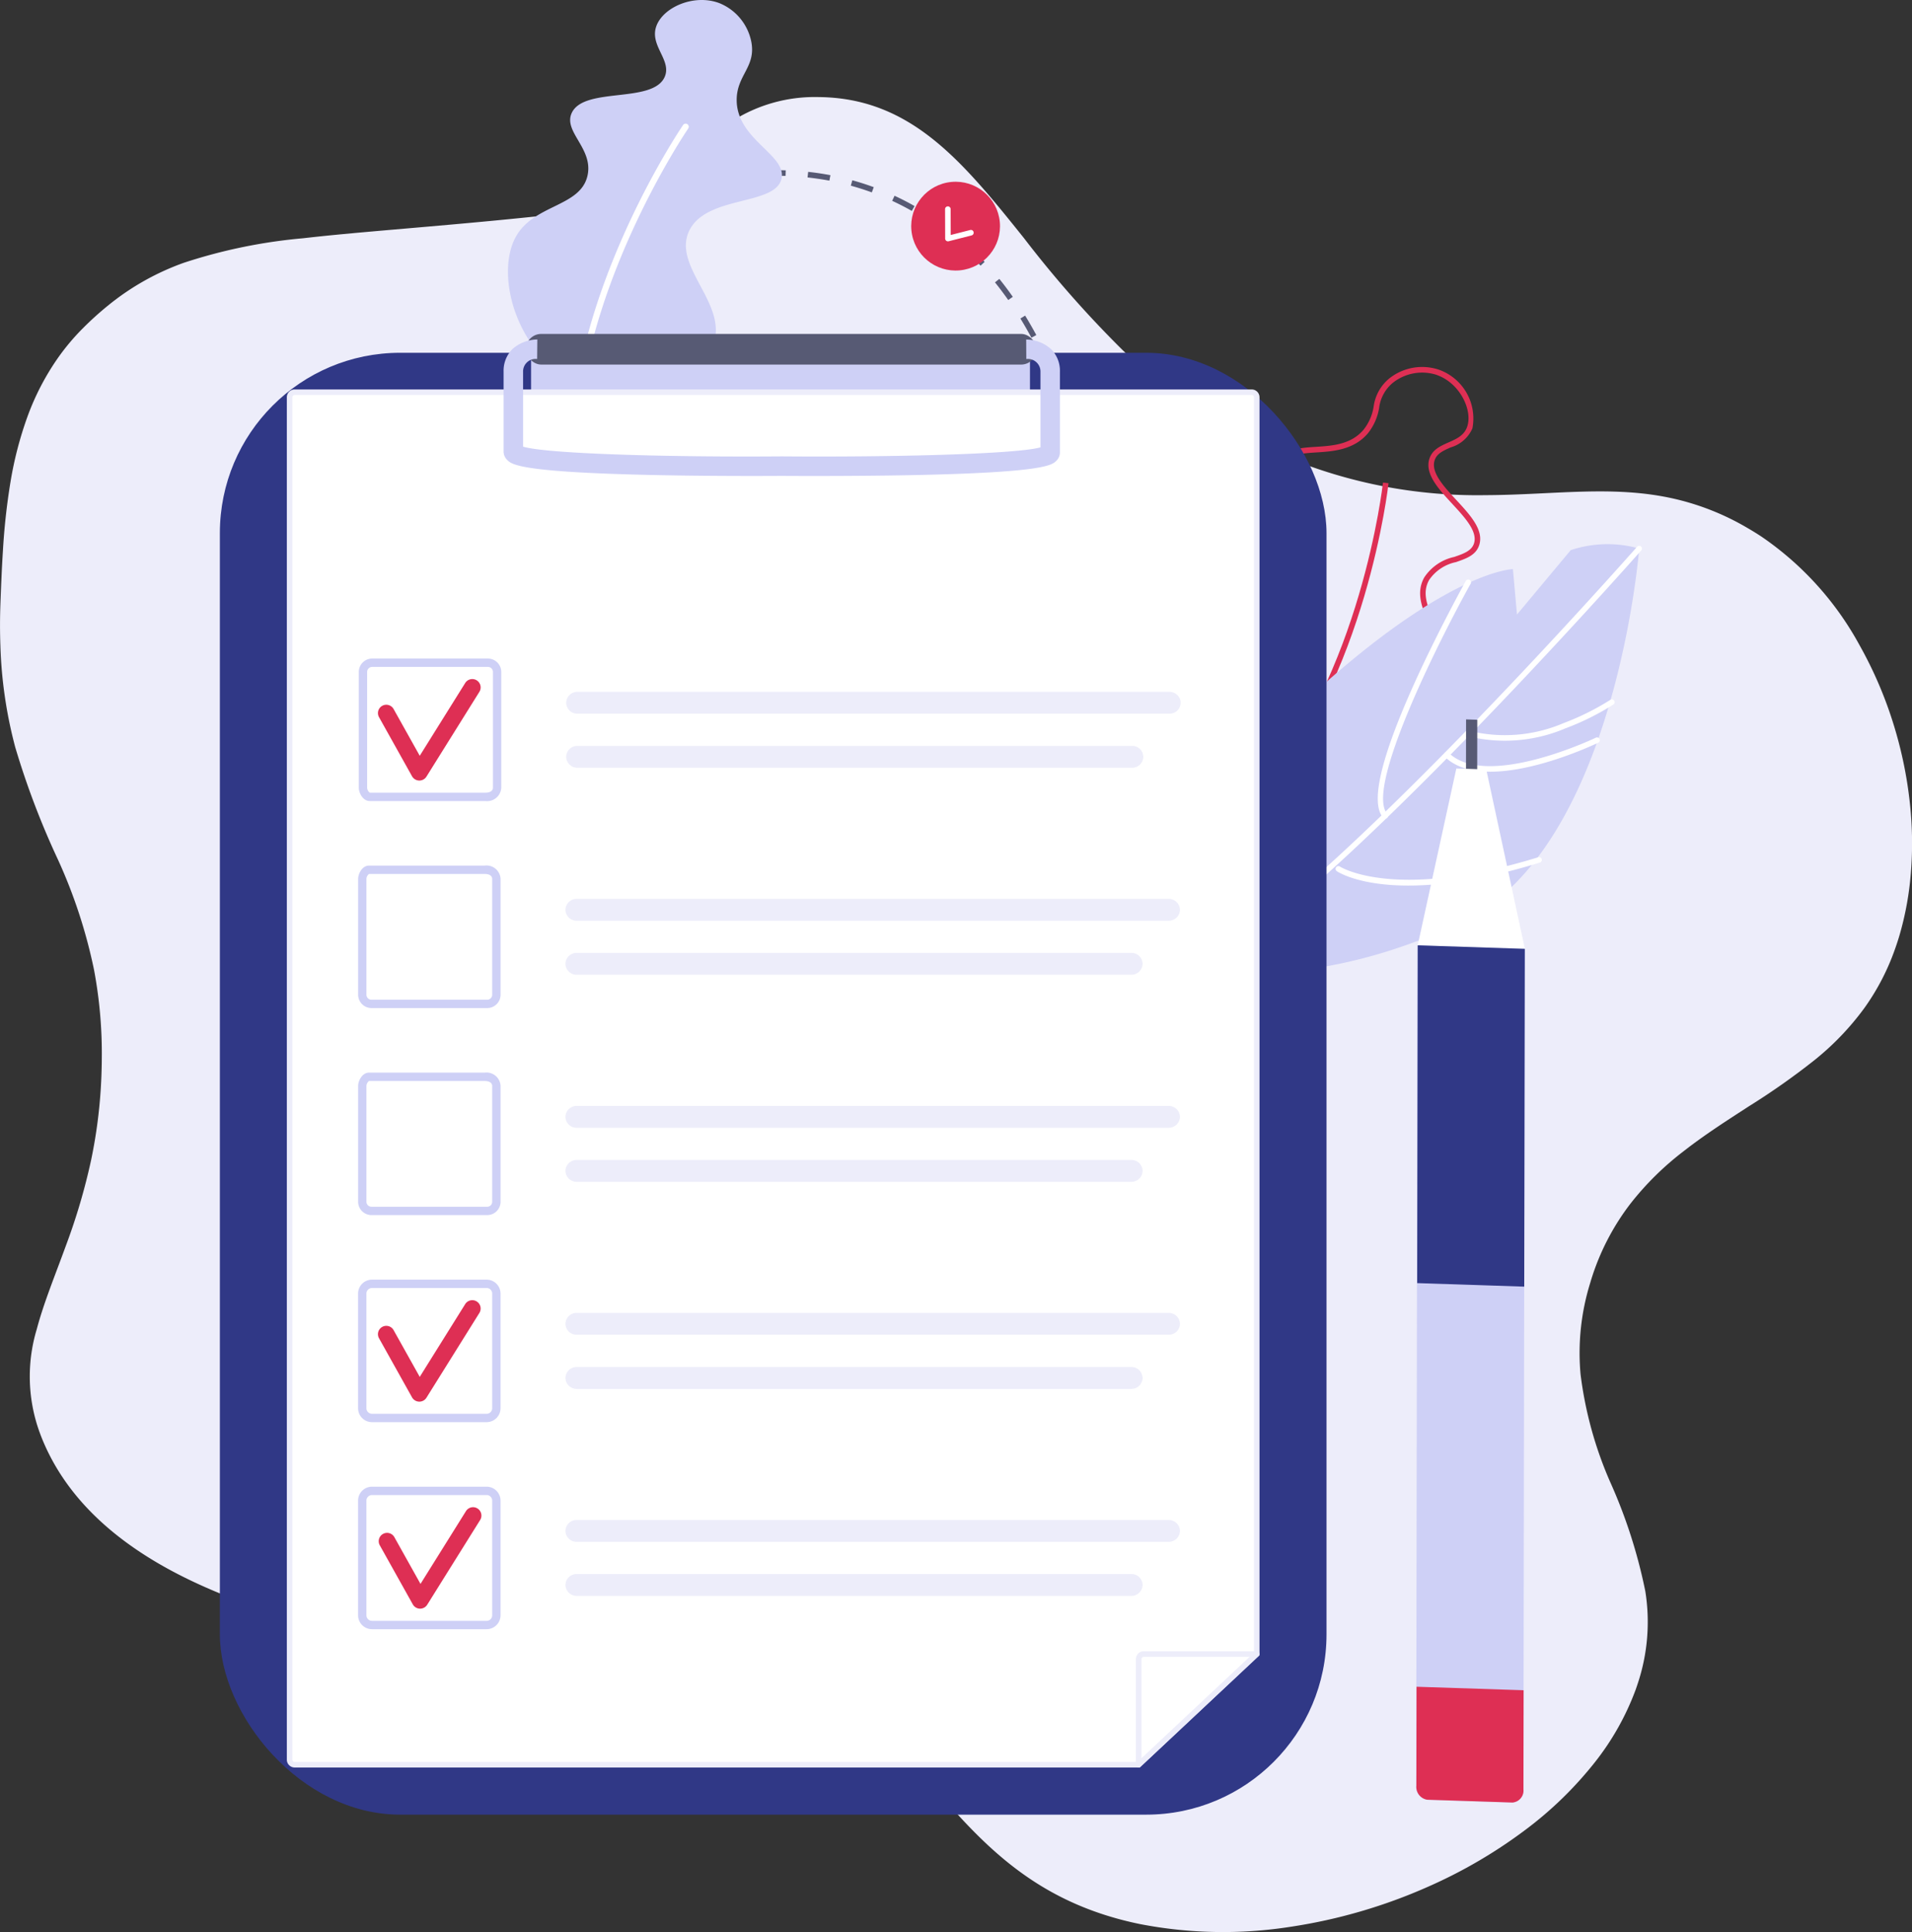 <?xml version="1.0" encoding="UTF-8"?> <svg xmlns="http://www.w3.org/2000/svg" width="148.453" height="150" viewBox="0 0 148.453 150"><rect x="0" y="0" width="148.453" height="150" fill="#333333" stroke="none"/><g id="Group_801" data-name="Group 801" transform="translate(-8201.892 1627.754)"><path id="Path_339" data-name="Path 339" d="M8204.019-1572.225a28.556,28.556,0,0,0-1.317,5.078,51.08,51.08,0,0,0-.588,5.37c-.086,1.35-.138,2.68-.187,3.965-.046,1.193-.045,2.313-.006,3.374a34.6,34.6,0,0,0,1.155,7.879,63.037,63.037,0,0,0,3.329,8.75,40.117,40.117,0,0,1,2.787,8.531,35.255,35.255,0,0,1,.6,7.034c0,.208-.007.413-.011.617a38.994,38.994,0,0,1-.812,7.091,47.807,47.807,0,0,1-1.951,6.635c-.865,2.381-1.732,4.471-2.271,6.507a12.716,12.716,0,0,0,.019,7.424,14.659,14.659,0,0,0,.586,1.551c3.6,8.146,13,11.423,17.339,12.936,8.714,3.039,14.134,1.647,19.946.68a32.629,32.629,0,0,1,12.871-.013c9.627,2,14.057,7.39,18.516,12.583,4.088,4.759,8.2,9.354,16.365,11.031a33.864,33.864,0,0,0,11.71.213,41.467,41.467,0,0,0,10.711-3.128,38.163,38.163,0,0,0,7.518-4.4,29.036,29.036,0,0,0,5.4-5.255,20.6,20.6,0,0,0,3.147-5.592c.061-.166.116-.331.171-.5a15.1,15.1,0,0,0,.59-7.18,40.122,40.122,0,0,0-2.744-8.515,30,30,0,0,1-2.284-8.331,18.341,18.341,0,0,1,.758-7.113c.018-.057.032-.112.05-.169a18.807,18.807,0,0,1,3.091-5.99,22.872,22.872,0,0,1,4.037-3.989c1.641-1.29,3.4-2.415,5.145-3.546a55.488,55.488,0,0,0,5.077-3.573,21.265,21.265,0,0,0,3.881-4.052,18.22,18.22,0,0,0,2.4-4.644c.106-.3.21-.615.306-.936a23.889,23.889,0,0,0,.837-4.213,28.442,28.442,0,0,0,.039-5.591,32.09,32.09,0,0,0-1.146-6.064,31.678,31.678,0,0,0-2.822-6.737,24.213,24.213,0,0,0-7.615-8.418q-.554-.363-1.1-.678a20,20,0,0,0-5.581-2.235c-4.771-1.11-9.347-.321-14.741-.3a38.592,38.592,0,0,1-15.437-2.946,40.056,40.056,0,0,1-12.766-8.348,85.123,85.123,0,0,1-7.626-8.66c-4.763-5.946-8.771-10.878-15.919-10.952a11.929,11.929,0,0,0-6.752,1.872c-1.681,1.036-3.171,2.365-4.961,3.619a20.037,20.037,0,0,1-6.362,3.058,23.6,23.6,0,0,1-3.852.713c-2.429.253-4.671.463-6.753.647-4.464.4-8.183.683-11.372,1.052a41.18,41.18,0,0,0-9.249,1.9,19.859,19.859,0,0,0-5.832,3.27,24.94,24.94,0,0,0-2.006,1.805,17.647,17.647,0,0,0-1.895,2.24A19.7,19.7,0,0,0,8204.019-1572.225Z" transform="translate(0.002 -23.173)" fill="#ededfa"></path><g id="Group_731" data-name="Group 731" transform="translate(8297.003 -1599.262)"><g id="Group_729" data-name="Group 729" transform="translate(0)"><path id="Path_862" data-name="Path 862" d="M8593.621-1483.778a9.6,9.6,0,0,1-3.521-3.99,5.387,5.387,0,0,1-.421-4.1c.593-1.574,2.156-2.183,3.666-2.772,1.441-.561,2.8-1.091,3.151-2.407.37-1.395-.632-2.818-1.518-4.073-.86-1.223-1.674-2.377-1.128-3.37.457-.83,1.518-.9,2.642-.97,1.279-.082,2.728-.174,3.7-1.322a3.805,3.805,0,0,0,.79-1.8,3.423,3.423,0,0,1,1.185-2.164,4.1,4.1,0,0,1,3.891-.7h0a4.019,4.019,0,0,1,2.593,4.549,2.627,2.627,0,0,1-1.686,1.479c-.578.256-1.079.477-1.249,1.01-.3.933.711,2.024,1.688,3.078,1.048,1.133,2.133,2.3,1.786,3.464-.243.814-1.008,1.077-1.817,1.356a3.345,3.345,0,0,0-2.088,1.394c-.562,1.016-.127,2.031.377,3.205a6.053,6.053,0,0,1,.705,3.657,7.4,7.4,0,0,1-3.779,4.451,8.932,8.932,0,0,1-7.348.815A8.182,8.182,0,0,1,8593.621-1483.778Zm12.294-27.255a3.66,3.66,0,0,0-3.473.627,3,3,0,0,0-1.034,1.927,4.241,4.241,0,0,1-.881,1.981c-1.1,1.287-2.71,1.39-4.006,1.473-1.046.067-1.949.125-2.29.747-.416.757.288,1.756,1.1,2.912.938,1.333,2,2.844,1.58,4.434-.406,1.529-1.934,2.124-3.41,2.7-1.424.554-2.895,1.127-3.419,2.522a5.036,5.036,0,0,0,.408,3.761,8.951,8.951,0,0,0,4.9,4.562,8.5,8.5,0,0,0,6.99-.784,6.97,6.97,0,0,0,3.568-4.162,5.637,5.637,0,0,0-.68-3.4c-.525-1.225-1.022-2.383-.358-3.585a3.732,3.732,0,0,1,2.326-1.594c.732-.252,1.364-.47,1.544-1.071.275-.923-.725-2-1.69-3.047-1.061-1.145-2.156-2.33-1.781-3.5.23-.718.868-1,1.487-1.273s1.216-.537,1.45-1.224c.434-1.267-.555-3.362-2.33-4Z" transform="translate(-8589.44 1511.66)" fill="#de2f54"></path></g><g id="Group_730" data-name="Group 730" transform="translate(2.45 8.977)"><path id="Path_863" data-name="Path 863" d="M8599.745-1450.707l-.323-.289c8.115-9.028,9.8-23.936,9.818-24.086l.43.046C8609.655-1474.885,8607.953-1459.841,8599.745-1450.707Z" transform="translate(-8599.422 1475.082)" fill="#de2f54"></path></g></g><g id="Group_740" data-name="Group 740" transform="translate(8294.554 -1585.478)"><g id="Group_732" data-name="Group 732" transform="translate(0.216 0)"><path id="Path_864" data-name="Path 864" d="M8614.739-1455.177S8612.929-1431.9,8601-1426.2s-20.651,3.642-20.651,3.642.2-13.531,10.083-22.247,14.5-8.776,14.5-8.776l.317,3.527,4.173-5A9.045,9.045,0,0,1,8614.739-1455.177Z" transform="translate(-8580.344 1455.49)" fill="#ced0f6"></path></g><g id="Group_733" data-name="Group 733" transform="translate(0 0.097)"><path id="Path_865" data-name="Path 865" d="M8579.563-1422.076a.212.212,0,0,1-.081-.092.217.217,0,0,1,.105-.287c9.407-4.349,34.075-32.284,34.324-32.566a.216.216,0,0,1,.3-.02.217.217,0,0,1,.021.305c-.25.282-24.978,28.286-34.468,32.673A.215.215,0,0,1,8579.563-1422.076Z" transform="translate(-8579.462 1455.095)" fill="#fff"></path></g><g id="Group_734" data-name="Group 734" transform="translate(14.311 2.718)"><path id="Path_866" data-name="Path 866" d="M8638.239-1425.887a.264.264,0,0,1-.046-.038c-1-1.113-.213-4.559,2.337-10.242,1.876-4.178,4.057-8.1,4.077-8.138a.218.218,0,0,1,.295-.084.213.213,0,0,1,.084.294c-2.4,4.305-8.241,15.91-6.471,17.88a.216.216,0,0,1-.017.306A.216.216,0,0,1,8638.239-1425.887Z" transform="translate(-8637.773 1444.416)" fill="#fff"></path></g><g id="Group_735" data-name="Group 735" transform="translate(11.036 24.269)"><path id="Path_867" data-name="Path 867" d="M8624.553-1355.49l-.029-.02a.215.215,0,0,1-.059-.3.217.217,0,0,1,.295-.062l.01.007c.16.1,4.406,2.662,15.395-.726a.217.217,0,0,1,.271.143.216.216,0,0,1-.144.27C8629.275-1352.782,8624.978-1355.222,8624.553-1355.49Z" transform="translate(-8624.428 1356.601)" fill="#fff"></path></g><g id="Group_736" data-name="Group 736" transform="translate(21.082 12.024)"><path id="Path_868" data-name="Path 868" d="M8665.467-1403.68a.215.215,0,0,1-.09-.249.217.217,0,0,1,.272-.139,11.562,11.562,0,0,0,7.355-.58,19.9,19.9,0,0,0,3.646-1.811.216.216,0,0,1,.3.059.216.216,0,0,1-.059.3,19.9,19.9,0,0,1-3.727,1.853,11.981,11.981,0,0,1-7.649.59A.2.2,0,0,1,8665.467-1403.68Z" transform="translate(-8665.366 1406.496)" fill="#fff"></path></g><g id="Group_737" data-name="Group 737" transform="translate(19.451 14.973)"><path id="Path_869" data-name="Path 869" d="M8659.35-1392.53a3.393,3.393,0,0,1-.563-.443.216.216,0,0,1,0-.306.216.216,0,0,1,.307,0c2.939,2.865,11.333-1.134,11.419-1.175a.216.216,0,0,1,.288.1.216.216,0,0,1-.1.289C8670.358-1393.906,8662.838-1390.323,8659.35-1392.53Z" transform="translate(-8658.721 1394.479)" fill="#fff"></path></g><g id="Group_738" data-name="Group 738" transform="translate(6.205 13.547)"><path id="Path_870" data-name="Path 870" d="M8606.277-1386.744a.264.264,0,0,1-.04-.033c-1.35-1.406-1.786-4.091-1.3-7.977a36.3,36.3,0,0,1,1.126-5.383.217.217,0,0,1,.271-.144.218.218,0,0,1,.143.27c-.029.1-2.946,9.79.068,12.934a.216.216,0,0,1,0,.306A.219.219,0,0,1,8606.277-1386.744Z" transform="translate(-8604.747 1400.291)" fill="#fff"></path></g><g id="Group_739" data-name="Group 739" transform="translate(3.343 18.867)"><path id="Path_871" data-name="Path 871" d="M8595.83-1368.412a.215.215,0,0,1-.058-.054c-4.021-5.41-2.36-9.823-2.289-10.008a.218.218,0,0,1,.281-.123.217.217,0,0,1,.122.28c-.017.043-1.637,4.385,2.232,9.592a.218.218,0,0,1-.044.3A.217.217,0,0,1,8595.83-1368.412Z" transform="translate(-8593.084 1378.611)" fill="#fff"></path></g></g><g id="Group_741" data-name="Group 741" transform="translate(8245.153 -1614.535)"><path id="Path_872" data-name="Path 872" d="M8378.17-1562.6a9.243,9.243,0,0,1,.426-1.717l.408.143a8.785,8.785,0,0,0-.406,1.636Zm1.154-3.325c.1-.17.2-.342.306-.512.2-.322.431-.642.671-.953l.342.266c-.233.3-.451.608-.646.918-.1.164-.2.33-.294.493Zm40.557,24.938c-.031-.581-.068-1.16-.111-1.721l.431-.033c.044.565.082,1.147.112,1.731Zm-.266-3.439c-.059-.573-.127-1.149-.2-1.712l.429-.056c.073.568.142,1.147.2,1.724Zm-37.839-23.965-.3-.309a14.913,14.913,0,0,1,1.322-1.153l.266.342A14.435,14.435,0,0,0,8381.776-1568.388Zm37.392,20.547c-.094-.573-.2-1.143-.3-1.7l.424-.082c.107.557.21,1.132.3,1.71Zm-34.706-22.642-.229-.367c.488-.3,1-.59,1.529-.853l.193.388C8385.439-1571.059,8384.936-1570.779,8384.462-1570.483Zm34.05,19.261c-.131-.566-.27-1.128-.416-1.671l.418-.112c.147.548.289,1.115.418,1.686Zm-30.994-20.787-.156-.4c.535-.21,1.092-.4,1.652-.569l.123.414C8388.588-1572.4,8388.045-1572.215,8387.518-1572.009Zm30.1,17.463c-.174-.554-.356-1.1-.544-1.631l.4-.146c.193.534.379,1.089.552,1.649Zm-26.821-18.443-.09-.423c.568-.12,1.147-.219,1.723-.294l.057.429C8391.922-1573.2,8391.354-1573.107,8390.8-1572.989Zm25.66,15.206c-.221-.536-.454-1.065-.694-1.573l.393-.184c.241.514.478,1.05.7,1.593Zm-22.266-15.649-.021-.432c.578-.029,1.166-.036,1.747-.02l-.013.432C8395.334-1573.467,8394.76-1573.46,8394.191-1573.431Zm20.8,12.541c-.273-.507-.561-1.008-.855-1.488l.367-.226c.3.487.592,1,.868,1.51Zm-17.381-12.444.047-.43c.578.062,1.159.149,1.729.257l-.081.425C8398.748-1573.188,8398.178-1573.273,8397.611-1573.334Zm15.583,9.521c-.331-.47-.678-.931-1.03-1.371l.336-.271c.361.447.713.916,1.047,1.394Zm-12.222-8.88.115-.417c.559.154,1.118.334,1.664.534l-.149.406C8402.069-1572.367,8401.521-1572.543,8400.973-1572.694Zm10.07,6.212c-.387-.42-.794-.828-1.207-1.214l.293-.316c.424.394.838.81,1.232,1.237Zm-6.859-5.035.183-.392c.526.244,1.05.512,1.554.8l-.214.377C8405.213-1571.015,8404.7-1571.278,8404.184-1571.517Zm4.355,2.7c-.447-.358-.912-.7-1.377-1.016l.24-.358c.478.323.951.672,1.407,1.036Z" transform="translate(-8378.17 1573.892)" fill="#575a74"></path></g><g id="Group_743" data-name="Group 743" transform="translate(8272.332 -1613.952)"><g id="Group_742" data-name="Group 742" transform="translate(0 0)"><circle id="Ellipse_78" data-name="Ellipse 78" cx="3.447" cy="3.447" r="3.447" transform="translate(0 0.648) rotate(-5.397)" fill="#de2f54"></circle></g></g><g id="Group_744" data-name="Group 744" transform="translate(8275.271 -1611.732)"><path id="Path_873" data-name="Path 873" d="M8501-1559.788l-.017-.012a.215.215,0,0,1-.084-.17l-.007-2.283a.216.216,0,0,1,.216-.217.215.215,0,0,1,.216.216l.008,2.005,1.51-.385a.216.216,0,0,1,.264.156.216.216,0,0,1-.156.263l-1.78.454A.216.216,0,0,1,8501-1559.788Z" transform="translate(-8500.893 1562.47)" fill="#fff"></path></g><g id="Group_749" data-name="Group 749" transform="translate(8241.331 -1627.753)"><g id="Group_746" data-name="Group 746" transform="translate(0 0)"><g id="Group_745" data-name="Group 745"><path id="Path_874" data-name="Path 874" d="M8379.012-1627.508c-1.929-.735-4.3.277-4.876,1.719-.618,1.544,1.186,2.675.631,3.988-.9,2.126-6.3.743-7.232,2.834-.646,1.448,1.672,2.729,1.241,4.808-.515,2.486-4.156,2.237-5.57,4.782-1.7,3.06.165,9.552,5.133,11.465,4.041,1.555,9.164-.291,10.2-3.129,1.141-3.128-3.215-6.019-1.874-8.8s6.719-1.913,7.17-4.06c.39-1.852-3.5-3.016-3.485-6.111.009-1.906,1.489-2.537,1.143-4.458A4.091,4.091,0,0,0,8379.012-1627.508Z" transform="translate(-8362.591 1627.753)" fill="#ced0f6"></path></g></g><g id="Group_748" data-name="Group 748" transform="translate(4.864 9.601)"><g id="Group_747" data-name="Group 747"><path id="Path_875" data-name="Path 875" d="M8382.886-1562.314a.243.243,0,0,1-.221.155.241.241,0,0,1-.246-.236c-.289-12.874,8.636-26,8.726-26.133a.242.242,0,0,1,.336-.062.24.24,0,0,1,.062.335c-.089.13-8.927,13.133-8.642,25.849A.259.259,0,0,1,8382.886-1562.314Z" transform="translate(-8382.412 1588.632)" fill="#fff"></path></g></g></g><g id="tablet" transform="translate(8218.963 -1601.829)"><g id="Group_750" data-name="Group 750" transform="translate(0 1.464)"><rect id="Rectangle_364" data-name="Rectangle 364" width="85.923" height="113.497" rx="14" fill="#303886"></rect></g><g id="Group_751" data-name="Group 751" transform="translate(24.164 1.751)"><rect id="Rectangle_365" data-name="Rectangle 365" width="38.735" height="5.119" fill="#ced0f6"></rect></g><g id="document" transform="translate(5.2 4.311)"><g id="Group_752" data-name="Group 752"><path id="Path_876" data-name="Path 876" d="M8359.448-1397.112h-65.535a.39.39,0,0,1-.39-.391v-105.775a.39.39,0,0,1,.39-.391h74.309a.391.391,0,0,1,.392.391v97.574Z" transform="translate(-8293.307 1503.884)" fill="#fff"></path><path id="Path_877" data-name="Path 877" d="M8358.866-1397.561h-65.619a.607.607,0,0,1-.606-.607v-105.775a.607.607,0,0,1,.606-.607h74.309a.608.608,0,0,1,.606.607v97.667l-.067.064Zm-65.619-106.556a.173.173,0,0,0-.173.174v105.775a.174.174,0,0,0,.173.174H8358.7l9.035-8.47v-97.48a.175.175,0,0,0-.175-.174Z" transform="translate(-8292.641 1504.55)" fill="#ededfa"></path></g><g id="Group_753" data-name="Group 753" transform="translate(65.925 97.964)"><path id="Path_878" data-name="Path 878" d="M8571.315-1104.489h-8.774a.39.39,0,0,0-.391.39v8.2Z" transform="translate(-8561.934 1104.705)" fill="#fff"></path><path id="Path_879" data-name="Path 879" d="M8561.485-1096.347a.229.229,0,0,1-.088-.018.216.216,0,0,1-.13-.2v-8.2a.608.608,0,0,1,.607-.607h8.773a.219.219,0,0,1,.2.137.218.218,0,0,1-.055.237l-9.164,8.592A.217.217,0,0,1,8561.485-1096.347Zm.39-8.592a.175.175,0,0,0-.175.174v7.7l8.4-7.876Z" transform="translate(-8561.268 1105.371)" fill="#ededfa"></path></g><g id="Group_789" data-name="Group 789" transform="translate(5.532 20.893)"><g id="Group_760" data-name="Group 760" transform="translate(0.057)"><g id="Group_756" data-name="Group 756" transform="translate(16.1 2.584)"><g id="Group_754" data-name="Group 754"><path id="Path_880" data-name="Path 880" d="M8427.844-1407.188H8381.9a.867.867,0,0,1-.883-.849h0a.867.867,0,0,1,.883-.849h45.944a.868.868,0,0,1,.884.849h0A.867.867,0,0,1,8427.844-1407.188Z" transform="translate(-8381.017 1408.887)" fill="#ededfa"></path></g><g id="Group_755" data-name="Group 755" transform="translate(0 4.195)"><path id="Path_881" data-name="Path 881" d="M8424.944-1390.094H8381.9a.866.866,0,0,1-.883-.849h0a.867.867,0,0,1,.883-.849h43.045a.865.865,0,0,1,.883.849h0A.865.865,0,0,1,8424.944-1390.094Z" transform="translate(-8381.017 1391.792)" fill="#ededfa"></path></g></g><g id="Group_759" data-name="Group 759"><g id="Group_757" data-name="Group 757" transform="translate(0.325 0.324)"><path id="Path_882" data-name="Path 882" d="M8317.256-1407.681c-.273,0-.519-.4-.519-.715v-8.983a.716.716,0,0,1,.716-.715h8.982a.715.715,0,0,1,.715.715v8.983c0,.33-.238.715-.91.715Z" transform="translate(-8316.737 1418.094)" fill="#fff"></path></g><g id="Group_758" data-name="Group 758"><path id="Path_883" data-name="Path 883" d="M8325.438-1418.767a.39.39,0,0,1,.39.39v8.983c0,.216-.174.391-.585.391h-8.982a.521.521,0,0,1-.2-.391v-8.983a.391.391,0,0,1,.391-.39h8.983m0-.649h-8.983a1.04,1.04,0,0,0-1.039,1.039v8.983c0,.424.328,1.039.845,1.039h8.982a1.094,1.094,0,0,0,1.234-1.039v-8.983a1.04,1.04,0,0,0-1.039-1.039Z" transform="translate(-8315.415 1419.416)" fill="#ced0f6"></path></g></g></g><g id="Group_767" data-name="Group 767" transform="translate(0 16.074)"><g id="Group_763" data-name="Group 763" transform="translate(16.1 2.584)"><g id="Group_761" data-name="Group 761"><path id="Path_884" data-name="Path 884" d="M8427.611-1341.691h-45.943a.866.866,0,0,1-.883-.849h0a.866.866,0,0,1,.883-.849h45.943a.868.868,0,0,1,.885.849h0A.868.868,0,0,1,8427.611-1341.691Z" transform="translate(-8380.785 1343.39)" fill="#ededfa"></path></g><g id="Group_762" data-name="Group 762" transform="translate(0 4.195)"><path id="Path_885" data-name="Path 885" d="M8424.713-1324.6h-43.045a.866.866,0,0,1-.883-.849h0a.866.866,0,0,1,.883-.849h43.045a.866.866,0,0,1,.883.849h0A.866.866,0,0,1,8424.713-1324.6Z" transform="translate(-8380.785 1326.296)" fill="#ededfa"></path></g></g><g id="Group_766" data-name="Group 766"><g id="Group_764" data-name="Group 764" transform="translate(0.324 0.324)"><path id="Path_886" data-name="Path 886" d="M8317.218-1342.184a.716.716,0,0,1-.714-.715v-8.983c0-.315.245-.715.52-.715h8.982c.673,0,.91.385.91.715v8.983a.716.716,0,0,1-.715.715Z" transform="translate(-8316.504 1352.597)" fill="#fff"></path></g><g id="Group_765" data-name="Group 765"><path id="Path_887" data-name="Path 887" d="M8325.009-1353.27c.411,0,.586.175.586.391v8.983a.39.39,0,0,1-.39.391h-8.983a.391.391,0,0,1-.392-.391v-8.983a.524.524,0,0,1,.2-.391h8.982m0-.649h-8.982c-.516,0-.844.615-.844,1.039v8.983a1.041,1.041,0,0,0,1.039,1.039h8.983a1.039,1.039,0,0,0,1.038-1.039v-8.983a1.093,1.093,0,0,0-1.234-1.039Z" transform="translate(-8315.183 1353.919)" fill="#ced0f6"></path></g></g></g><g id="Group_774" data-name="Group 774" transform="translate(0 32.148)"><g id="Group_770" data-name="Group 770" transform="translate(16.1 2.584)"><g id="Group_768" data-name="Group 768"><path id="Path_888" data-name="Path 888" d="M8427.611-1276.194h-45.943a.866.866,0,0,1-.883-.849h0a.866.866,0,0,1,.883-.849h45.943a.868.868,0,0,1,.885.849h0A.868.868,0,0,1,8427.611-1276.194Z" transform="translate(-8380.785 1277.893)" fill="#ededfa"></path></g><g id="Group_769" data-name="Group 769" transform="translate(0 4.195)"><path id="Path_889" data-name="Path 889" d="M8424.713-1259.1h-43.045a.866.866,0,0,1-.883-.849h0a.866.866,0,0,1,.883-.849h43.045a.866.866,0,0,1,.883.849h0A.866.866,0,0,1,8424.713-1259.1Z" transform="translate(-8380.785 1260.799)" fill="#ededfa"></path></g></g><g id="Group_773" data-name="Group 773"><g id="Group_771" data-name="Group 771" transform="translate(0.324 0.324)"><path id="Path_890" data-name="Path 890" d="M8317.218-1276.687a.716.716,0,0,1-.714-.715v-8.983c0-.315.245-.715.52-.715h8.982c.673,0,.91.385.91.715v8.983a.716.716,0,0,1-.715.715Z" transform="translate(-8316.504 1287.1)" fill="#fff"></path></g><g id="Group_772" data-name="Group 772"><path id="Path_891" data-name="Path 891" d="M8325.009-1287.773c.411,0,.586.175.586.391v8.983a.39.39,0,0,1-.39.391h-8.983a.391.391,0,0,1-.392-.391v-8.983a.524.524,0,0,1,.2-.391h8.982m0-.649h-8.982c-.516,0-.844.616-.844,1.039v8.983a1.041,1.041,0,0,0,1.039,1.039h8.983a1.039,1.039,0,0,0,1.038-1.039v-8.983a1.093,1.093,0,0,0-1.234-1.039Z" transform="translate(-8315.183 1288.422)" fill="#ced0f6"></path></g></g></g><g id="Group_781" data-name="Group 781" transform="translate(0 48.221)"><g id="Group_777" data-name="Group 777" transform="translate(16.1 2.584)"><g id="Group_775" data-name="Group 775"><path id="Path_892" data-name="Path 892" d="M8427.611-1210.7h-45.943a.866.866,0,0,1-.883-.85h0a.866.866,0,0,1,.883-.849h45.943a.868.868,0,0,1,.885.849h0A.868.868,0,0,1,8427.611-1210.7Z" transform="translate(-8380.785 1212.396)" fill="#ededfa"></path></g><g id="Group_776" data-name="Group 776" transform="translate(0 4.195)"><path id="Path_893" data-name="Path 893" d="M8424.713-1193.6h-43.045a.866.866,0,0,1-.883-.849h0a.866.866,0,0,1,.883-.849h43.045a.866.866,0,0,1,.883.849h0A.866.866,0,0,1,8424.713-1193.6Z" transform="translate(-8380.785 1195.302)" fill="#ededfa"></path></g></g><g id="Group_780" data-name="Group 780"><g id="Group_778" data-name="Group 778" transform="translate(0.324 0.325)"><rect id="Rectangle_366" data-name="Rectangle 366" width="10.413" height="10.413" rx="3.085" fill="#fff"></rect></g><g id="Group_779" data-name="Group 779"><path id="Path_894" data-name="Path 894" d="M8325.163-1222.277a.432.432,0,0,1,.432.433v8.9a.432.432,0,0,1-.432.432h-8.9a.434.434,0,0,1-.434-.432v-8.9a.434.434,0,0,1,.434-.433h8.9m0-.649h-8.9a1.082,1.082,0,0,0-1.081,1.082v8.9a1.082,1.082,0,0,0,1.081,1.081h8.9a1.082,1.082,0,0,0,1.08-1.081v-8.9a1.082,1.082,0,0,0-1.08-1.082Z" transform="translate(-8315.183 1222.926)" fill="#ced0f6"></path></g></g></g><g id="Group_788" data-name="Group 788" transform="translate(0 64.295)"><g id="Group_784" data-name="Group 784" transform="translate(16.1 2.584)"><g id="Group_782" data-name="Group 782"><path id="Path_895" data-name="Path 895" d="M8427.611-1145.2h-45.943a.866.866,0,0,1-.883-.849h0a.866.866,0,0,1,.883-.849h45.943a.868.868,0,0,1,.885.849h0A.868.868,0,0,1,8427.611-1145.2Z" transform="translate(-8380.785 1146.899)" fill="#ededfa"></path></g><g id="Group_783" data-name="Group 783" transform="translate(0 4.195)"><path id="Path_896" data-name="Path 896" d="M8424.713-1128.106h-43.045a.866.866,0,0,1-.883-.849h0a.866.866,0,0,1,.883-.849h43.045a.866.866,0,0,1,.883.849h0A.866.866,0,0,1,8424.713-1128.106Z" transform="translate(-8380.785 1129.805)" fill="#ededfa"></path></g></g><g id="Group_787" data-name="Group 787"><g id="Group_785" data-name="Group 785" transform="translate(0.324 0.325)"><rect id="Rectangle_367" data-name="Rectangle 367" width="10.413" height="10.413" rx="3.085" fill="#fff"></rect></g><g id="Group_786" data-name="Group 786"><path id="Path_897" data-name="Path 897" d="M8325.163-1156.78a.432.432,0,0,1,.432.433v8.9a.432.432,0,0,1-.432.433h-8.9a.434.434,0,0,1-.434-.433v-8.9a.434.434,0,0,1,.434-.433h8.9m0-.649h-8.9a1.082,1.082,0,0,0-1.081,1.082v8.9a1.082,1.082,0,0,0,1.081,1.082h8.9a1.082,1.082,0,0,0,1.08-1.082v-8.9a1.082,1.082,0,0,0-1.08-1.082Z" transform="translate(-8315.183 1157.429)" fill="#ced0f6"></path></g></g></g></g></g><g id="Group_790" data-name="Group 790" transform="translate(23.762 0)"><rect id="Rectangle_368" data-name="Rectangle 368" width="39.642" height="2.38" rx="1.19" fill="#575a74"></rect></g><g id="Group_791" data-name="Group 791" transform="translate(22.029 0.433)"><path id="Path_898" data-name="Path 898" d="M8385.318-1509.757c-1.514,0-2.489-.008-2.512-.008s-4.955.039-9.956-.067c-10.4-.221-11-.817-11.357-1.172a.921.921,0,0,1-.279-.653v-6.2a2.384,2.384,0,0,1,.676-1.742,2.943,2.943,0,0,1,1.944-.755l-.015,1.514a.974.974,0,0,0-1.092.982v5.822c1.843.563,11.394.826,20.079.756,8.681.07,18.21-.174,20.093-.7v-5.875a.975.975,0,0,0-1.1-.982l-.009-1.514a2.922,2.922,0,0,1,1.943.755,2.384,2.384,0,0,1,.676,1.742v6.274a.9.9,0,0,1-.274.64c-.344.342-.922.914-11.338,1.119C8390-1509.77,8387.231-1509.757,8385.318-1509.757Z" transform="translate(-8361.214 1520.354)" fill="#ced0f6"></path></g><g id="Group_792" data-name="Group 792" transform="translate(12.276 26.796)"><path id="Path_899" data-name="Path 899" d="M8324.689-1405.052h-.016a.651.651,0,0,1-.552-.332l-2.563-4.587a.648.648,0,0,1,.248-.883.648.648,0,0,1,.883.25l2.03,3.63,3.529-5.65a.649.649,0,0,1,.895-.207.648.648,0,0,1,.205.894l-4.109,6.581A.647.647,0,0,1,8324.689-1405.052Z" transform="translate(-8321.476 1412.931)" fill="#de2f54"></path></g><g id="Group_793" data-name="Group 793" transform="translate(12.334 91.091)"><path id="Path_900" data-name="Path 900" d="M8324.922-1143.065h-.017a.649.649,0,0,1-.551-.332l-2.564-4.587a.649.649,0,0,1,.249-.883.648.648,0,0,1,.883.25l2.029,3.63,3.529-5.65a.649.649,0,0,1,.895-.207.65.65,0,0,1,.207.894l-4.11,6.58A.651.651,0,0,1,8324.922-1143.065Z" transform="translate(-8321.707 1150.943)" fill="#de2f54"></path></g><g id="Group_794" data-name="Group 794" transform="translate(12.276 75.018)"><path id="Path_901" data-name="Path 901" d="M8324.689-1208.562h-.016a.651.651,0,0,1-.552-.332l-2.563-4.587a.648.648,0,0,1,.248-.883.648.648,0,0,1,.883.25l2.03,3.63,3.529-5.65a.649.649,0,0,1,.895-.206.648.648,0,0,1,.205.894l-4.109,6.58A.647.647,0,0,1,8324.689-1208.562Z" transform="translate(-8321.476 1216.44)" fill="#de2f54"></path></g></g><g id="Group_800" data-name="Group 800" transform="translate(8311.85 -1571.901)"><g id="Group_795" data-name="Group 795" transform="translate(3.863 0)"><path id="Path_902" data-name="Path 902" d="M8666.55-1394.729l-.872-.029.009-5.41.87.029Z" transform="translate(-8665.678 1400.168)" fill="#575a74"></path></g><g id="Group_796" data-name="Group 796" transform="translate(0 17.542)"><path id="Path_903" data-name="Path 903" d="M8657.412-1262.139l-6.627-.217a1.007,1.007,0,0,1-.848-1.083l.1-65.25,8.326.273-.1,65.251A.935.935,0,0,1,8657.412-1262.139Z" transform="translate(-8649.938 1328.689)" fill="#ced0f6"></path></g><g id="Group_797" data-name="Group 797" transform="translate(0.116 3.812)"><path id="Path_904" data-name="Path 904" d="M8650.413-1370.905l3-13.731,2.323.076,3,13.927Z" transform="translate(-8650.413 1384.636)" fill="#fff"></path></g><g id="Group_798" data-name="Group 798" transform="translate(0.075 17.542)"><path id="Path_905" data-name="Path 905" d="M8658.555-1302.19l-8.312-.273.043-26.225,8.313.273Z" transform="translate(-8650.242 1328.687)" fill="#303886"></path></g><g id="Group_799" data-name="Group 799" transform="translate(0.012 75.104)"><path id="Path_906" data-name="Path 906" d="M8657.451-1085.151l-6.615-.217a1.007,1.007,0,0,1-.848-1.083l.014-7.689,8.313.272-.012,7.689A.935.935,0,0,1,8657.451-1085.151Z" transform="translate(-8649.988 1094.139)" fill="#de2f54"></path></g></g></g></svg> 